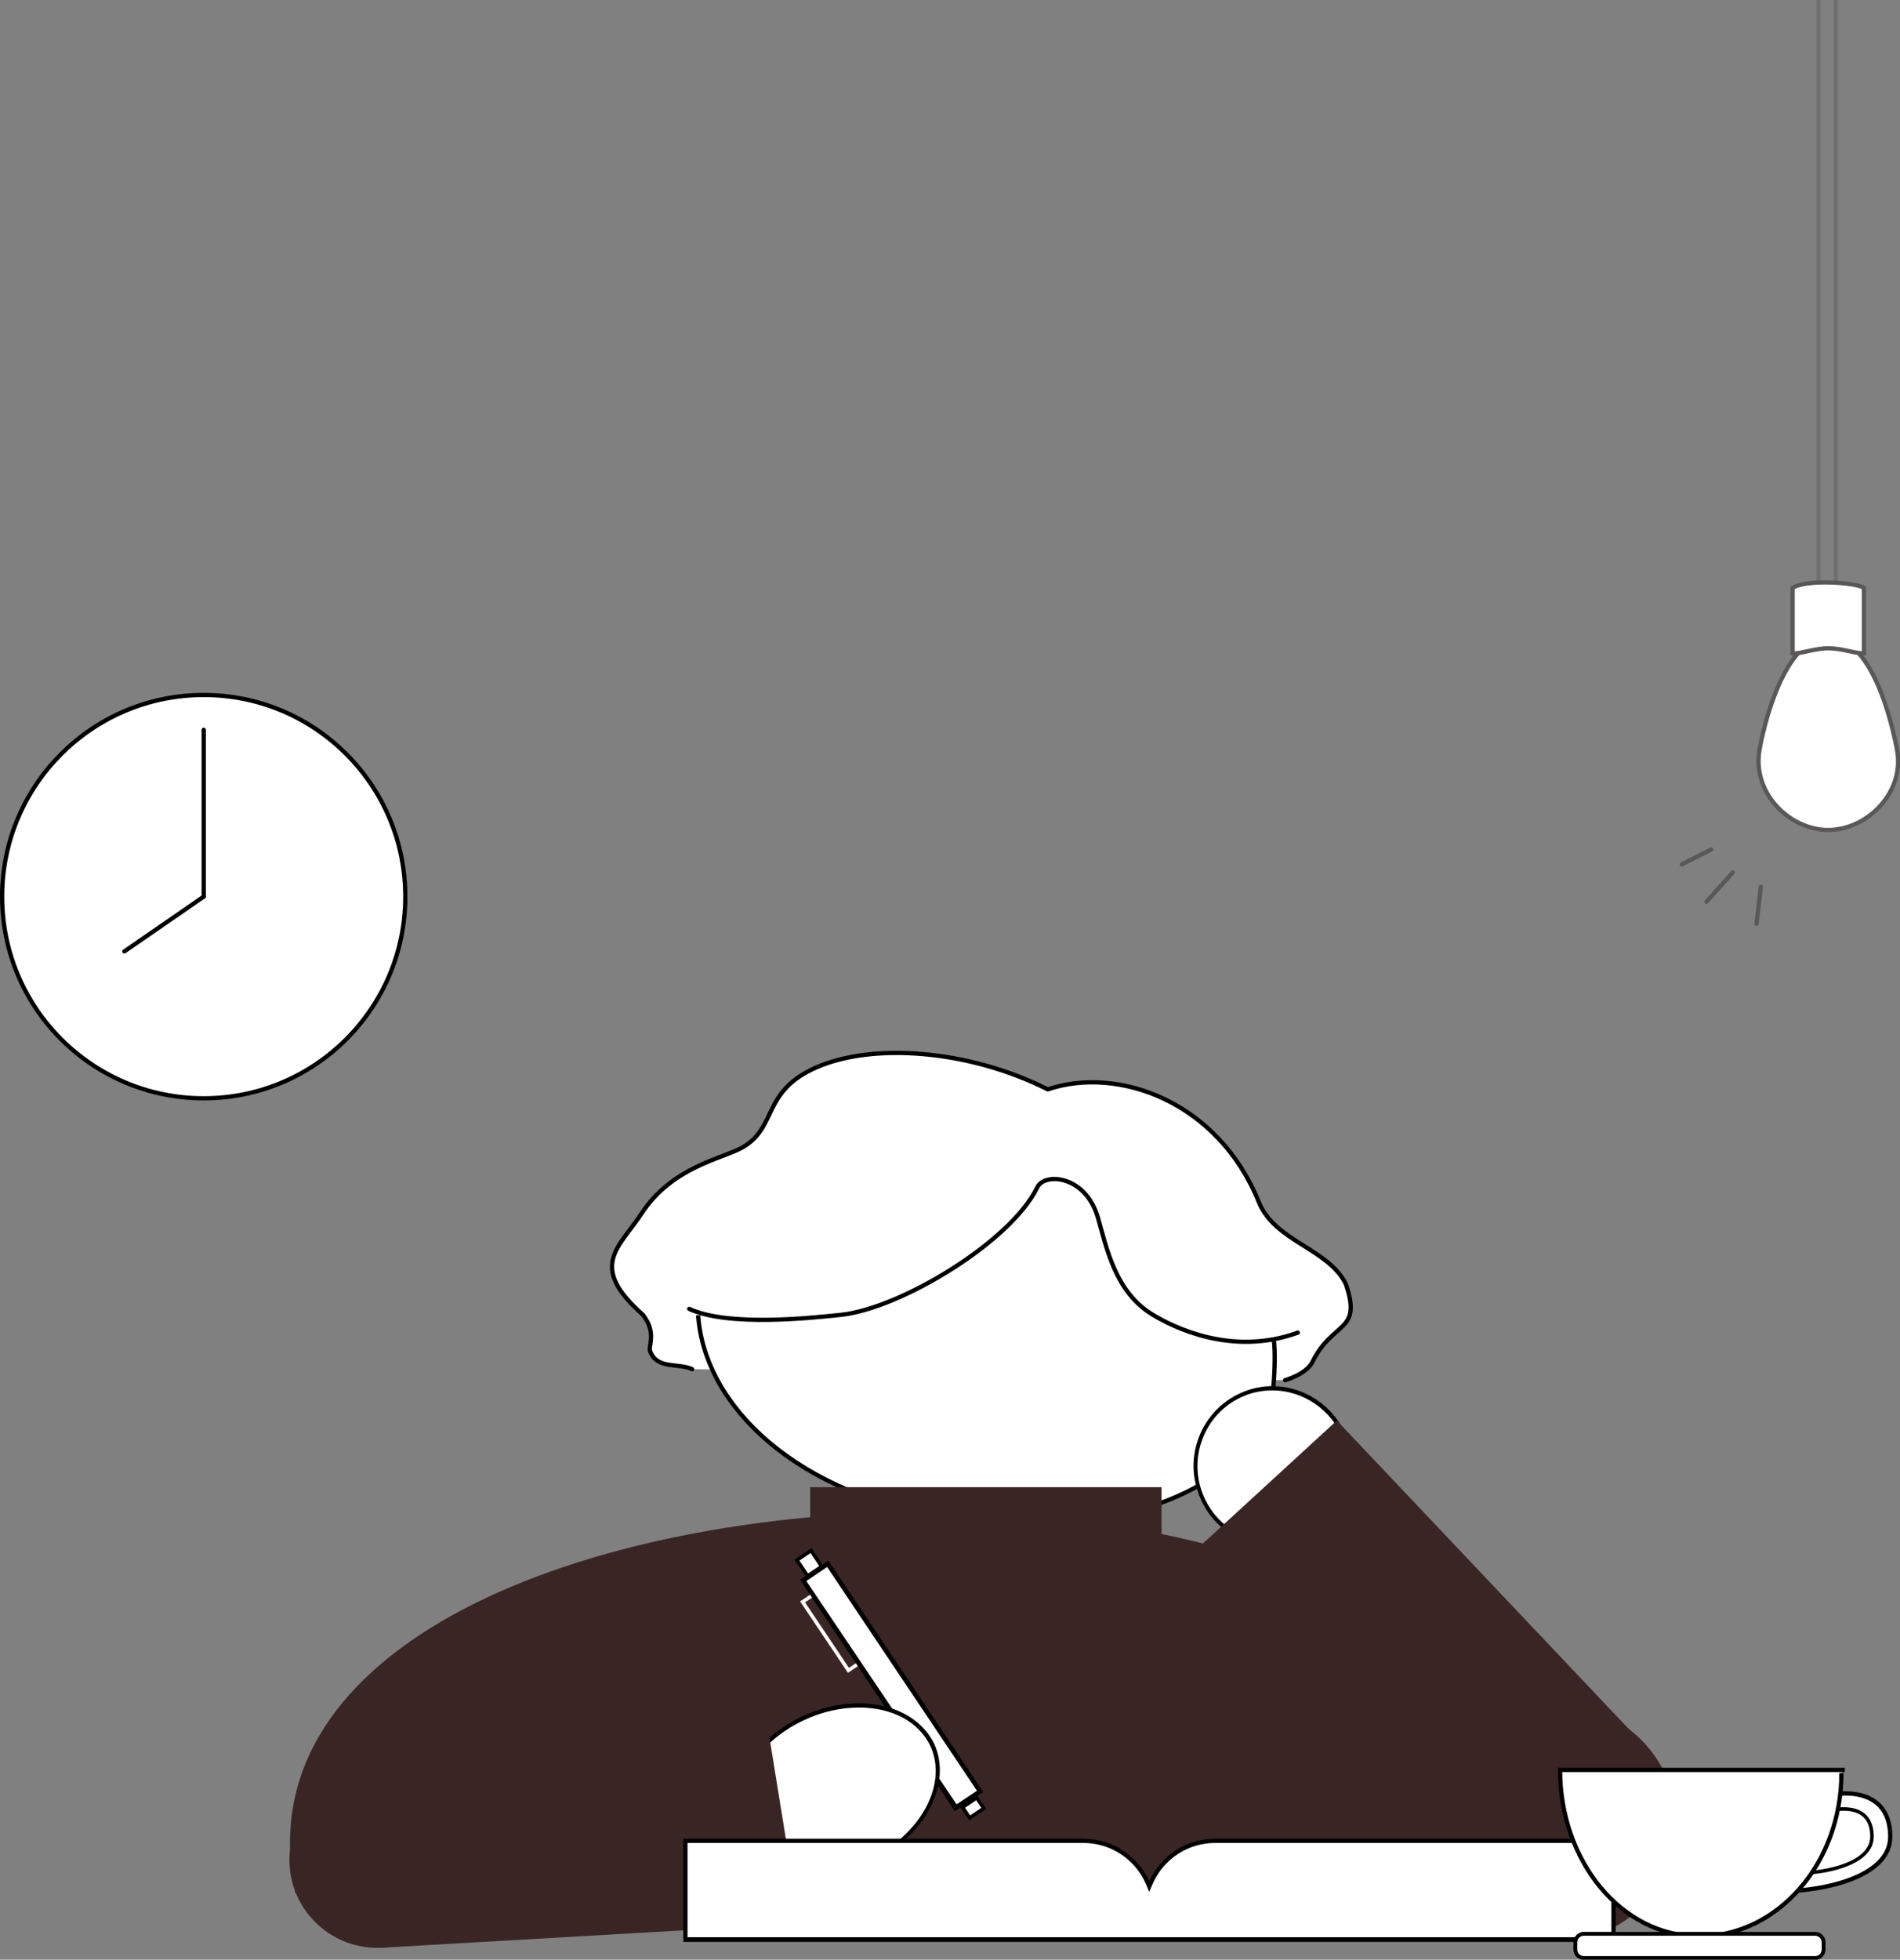 <?xml version="1.0" encoding="utf-8"?>
<!-- Generator: Adobe Illustrator 28.1.0, SVG Export Plug-In . SVG Version: 6.00 Build 0)  -->
<svg version="1.1" id="_レイヤー_2" xmlns="http://www.w3.org/2000/svg" xmlns:xlink="http://www.w3.org/1999/xlink" x="0px"
	 y="0px" viewBox="0 0 447.7 461.6" style="enable-background:new 0 0 447.7 461.6;" xml:space="preserve">
<rect x="0" y="0" width="447.7" height="461.6" fill="#808080" stroke="none"/>
<style type="text/css">
	.st0{fill:#FFFFFF;stroke:#595757;stroke-miterlimit:10;}
	.st1{fill:none;stroke:#717071;stroke-miterlimit:10;}
	.st2{fill:none;stroke:#595757;stroke-linecap:round;stroke-linejoin:round;}
	.st3{fill:#FFFFFF;stroke:#000000;stroke-linecap:round;stroke-linejoin:round;}
	.st4{fill:#FFFFFF;stroke:#000000;stroke-miterlimit:10;}
	.st5{fill:#FFFFFF;}
	.st6{fill:#3A2525;}
	.st7{fill:none;stroke:#FFFFFF;stroke-width:0.84;stroke-miterlimit:10;}
	.st8{fill:#FFFFFF;stroke:#000000;stroke-width:0.84;stroke-miterlimit:10;}
	.st9{fill:#FFFFFF;stroke:#000000;stroke-width:0.83;stroke-miterlimit:10;}
	.st10{fill:#FFFFFF;stroke:#000000;stroke-width:0.9;stroke-miterlimit:10;}
	.st11{fill:none;stroke:#000000;stroke-linecap:round;stroke-linejoin:round;}
</style>
<g id="photps">
	<g>
		<path class="st0" d="M447,176.6c1.9,10.2-7.2,18.9-16.2,18.9s-18-8.6-16.2-18.9c1.9-10.4,7.2-26.5,16.2-26.5
			S444.9,165.6,447,176.6z"/>
		<line class="st1" x1="428.5" y1="0" x2="428.5" y2="137.2"/>
		<line class="st1" x1="432.6" y1="0" x2="432.6" y2="137.2"/>
		<path class="st0" d="M422.4,138.5c1.6-1.1,5.4-1.4,8.9-1.3s7,0.6,7.9,1.3v15.4c-2.3,0-5.2-1.2-8.4-1.2c-3.2,0-6.8,1.4-8.4,1.2
			L422.4,138.5L422.4,138.5z"/>
		<line class="st2" x1="413.9" y1="217.6" x2="414.9" y2="208.9"/>
		<line class="st2" x1="403.2" y1="200.1" x2="396.3" y2="203.6"/>
		<line class="st2" x1="408.3" y1="205.5" x2="402.1" y2="212.4"/>
	</g>
</g>
<g id="text">
	<path class="st3" d="M163.1,322.5c-3.2-1.5-8.3,0.1-9.9-4.2c-0.5-1.4,1.6-4.3-1.7-8.6c-13-11.5-5.7-15.7-0.3-23.9
		c7.2-11,19.1-12.9,23.7-15.5c8.4-4.8,4.5-13.2,17.5-18.9c13.3-5.8,35.8-4.2,54.5,5.2c16.5-5.6,40.1,2.8,49.7,26.5
		c3.8,9.4,16.3,10.9,20.5,19.3c4,11.6-3.1,8.6-7.9,18.5c-1.6,2.9-6.4,4.2-6.4,4.2"/>
	<path class="st4" d="M300.1,315.4c0.5,2.7,0.2,9.7-0.2,12.4c-3.4,22.3-37.1,35.8-75.4,30c-36.9-5.6-58.5-26.6-60-48"/>
	<g>
		<path class="st5" d="M300.1,363.9c-7.5,0-14.4-4.7-17.1-11.8c-3.7-9.5,0.9-20.2,10.2-23.8c2.1-0.8,4.3-1.2,6.5-1.2
			c7.5,0,14.4,4.7,17.1,11.8c1.8,4.6,1.7,9.6-0.2,14.1c-1.9,4.5-5.5,8-10,9.7C304.5,363.4,302.3,363.9,300.1,363.9z"/>
		<path d="M299.8,326.5v1c7.3,0,14,4.6,16.7,11.5c3.6,9.2-0.9,19.6-10,23.2c-2,0.8-4.2,1.2-6.4,1.2c-7.3,0-14-4.6-16.7-11.5
			c-3.6-9.2,0.9-19.6,10-23.2c2-0.8,4.2-1.2,6.4-1.2L299.8,326.5 M299.8,326.5c-2.2,0-4.5,0.4-6.7,1.3c-9.6,3.8-14.4,14.7-10.5,24.5
			c2.9,7.5,10.1,12.1,17.6,12.1c2.2,0,4.5-0.4,6.7-1.3c9.6-3.8,14.4-14.7,10.5-24.5C314.4,331.1,307.3,326.5,299.8,326.5
			L299.8,326.5z"/>
	</g>
	<path class="st6" d="M69.6,445.9C57.2,387.4,137.3,356,220.9,356s161,40,156.8,88.5"/>
	<rect x="190.9" y="350.3" class="st6" width="82.8" height="59.9"/>
	<polygon class="st6" points="384.5,408 345.5,439.6 280.8,366 315,334.6 	"/>
	<circle class="st6" cx="367.1" cy="429.5" r="27.8"/>
	<g>
		
			<rect x="194.1" y="374.4" transform="matrix(0.831 -0.557 0.557 0.831 -180.723 174.305)" class="st7" width="4" height="19.4"/>
		<g>
			
				<rect x="206.7" y="364.9" transform="matrix(0.831 -0.557 0.557 0.831 -185.545 184.278)" class="st5" width="6.9" height="64.5"/>
			<path d="M194.9,369.1l35.3,52.7l-4.8,3.2L190,372.4L194.9,369.1 M195.2,367.6l-6.7,4.5l36.5,54.5l6.7-4.5L195.2,367.6
				L195.2,367.6z"/>
		</g>
		
			<rect x="188.6" y="365.8" transform="matrix(0.831 -0.557 0.557 0.831 -172.687 168.541)" class="st8" width="4" height="4.5"/>
		<rect x="227.2" y="424.1" transform="matrix(0.831 -0.557 0.557 0.831 -198.216 199.813)" class="st8" width="4" height="3"/>
		<rect x="231.3" y="426.5" class="st8" width="0" height="4.5"/>
	</g>
	<g>
		<path class="st5" d="M191.8,441.4c-8.1,0-14.5-3.5-17.2-9.3c-2.1-4.5-1.8-9.8,1-14.9c2.8-5.2,7.6-9.6,13.6-12.5
			c4.2-2,8.8-3,13.2-3c8.1,0,14.5,3.5,17.2,9.3c4.4,9.2-2.2,21.5-14.6,27.4C200.7,440.3,196.1,441.4,191.8,441.4L191.8,441.4z"/>
		<path d="M202.4,402.2L202.4,402.2c7.9,0,14.1,3.4,16.8,9c4.2,9-2.2,21-14.4,26.7c-4.2,2-8.7,3-13,3c-7.9,0-14.1-3.4-16.8-9
			c-4.2-9,2.2-21,14.4-26.7C193.6,403.2,198.1,402.2,202.4,402.2 M202.4,401.2c-4.3,0-8.9,1-13.4,3.1c-12.7,6-19.3,18.5-14.9,28
			c2.9,6.2,9.8,9.5,17.7,9.5c4.3,0,8.9-1,13.4-3.1c12.7-6,19.3-18.5,14.9-28C217.1,404.6,210.3,401.2,202.4,401.2L202.4,401.2z"/>
	</g>
	<polygon class="st6" points="188.4,453.1 89.6,458.8 87,416.3 180.9,406.7 	"/>
	<g>
		<path class="st5" d="M161.5,456.8v-23.2h93.9c6.5,0,12.4,3.8,15,9.7l0.5,1l0.5-1c2.7-5.9,8.6-9.7,15-9.7h93.9v23.2H161.5
			L161.5,456.8z"/>
		<path d="M379.7,434.1v22.2H162v-22.2h93.3c6.3,0,12,3.7,14.6,9.4l0.9,2.1l0.9-2.1c2.6-5.7,8.3-9.4,14.6-9.4H379.7 M380.7,433.1
			h-94.4c-6.9,0-12.8,4.1-15.5,10c-2.7-5.9-8.6-10-15.5-10H161v24.3h219.7V433.1L380.7,433.1z"/>
	</g>
	<circle class="st6" cx="88.9" cy="438.1" r="20.7"/>
	<g>
		<path class="st4" d="M445.4,432.6c0,10-17.2,12.8-24.3,12.8s-5.7-2.9-5.7-10s2.5-6.3,8.6-10C431.1,421.2,445.4,419.8,445.4,432.6
			L445.4,432.6z"/>
		<path class="st9" d="M441.1,432.6c0,6.5-11.2,8.6-17.1,8.6s-8.6,0.4-8.6-5.5s2.1-2.9,7.1-5.9C428.5,426.2,441.1,422.6,441.1,432.6
			L441.1,432.6z"/>
		<path class="st4" d="M434.7,416.9h-67.1c0,21.3,14.3,39.2,32.8,39.2s33.5-17.2,33.5-38.5"/>
		<path class="st10" d="M373.2,455.5h54.5c1.1,0,2,0.9,2,2v1.7c0,1.1-0.9,2-2,2h-54.5c-1.1,0-2-0.9-2-2v-1.7
			C371.2,456.4,372.1,455.5,373.2,455.5z"/>
	</g>
	<path class="st11" d="M305.8,313.9c-15.6,5.7-29.6-1.4-34.3-4.3c-8.7-5.3-10.7-15.5-12.8-22.8c-2.9-10-12.6-10.7-14.3-7.1
		c-6.2,12.8-32.2,28.5-46.2,30c-6.8,0.7-26.5,2.9-35.8-1.4"/>
	<circle class="st3" cx="48" cy="211.2" r="47.5"/>
	<line class="st11" x1="48" y1="171.9" x2="48" y2="211.2"/>
	<line class="st11" x1="48" y1="211.2" x2="29.3" y2="224.1"/>
</g>
</svg>
